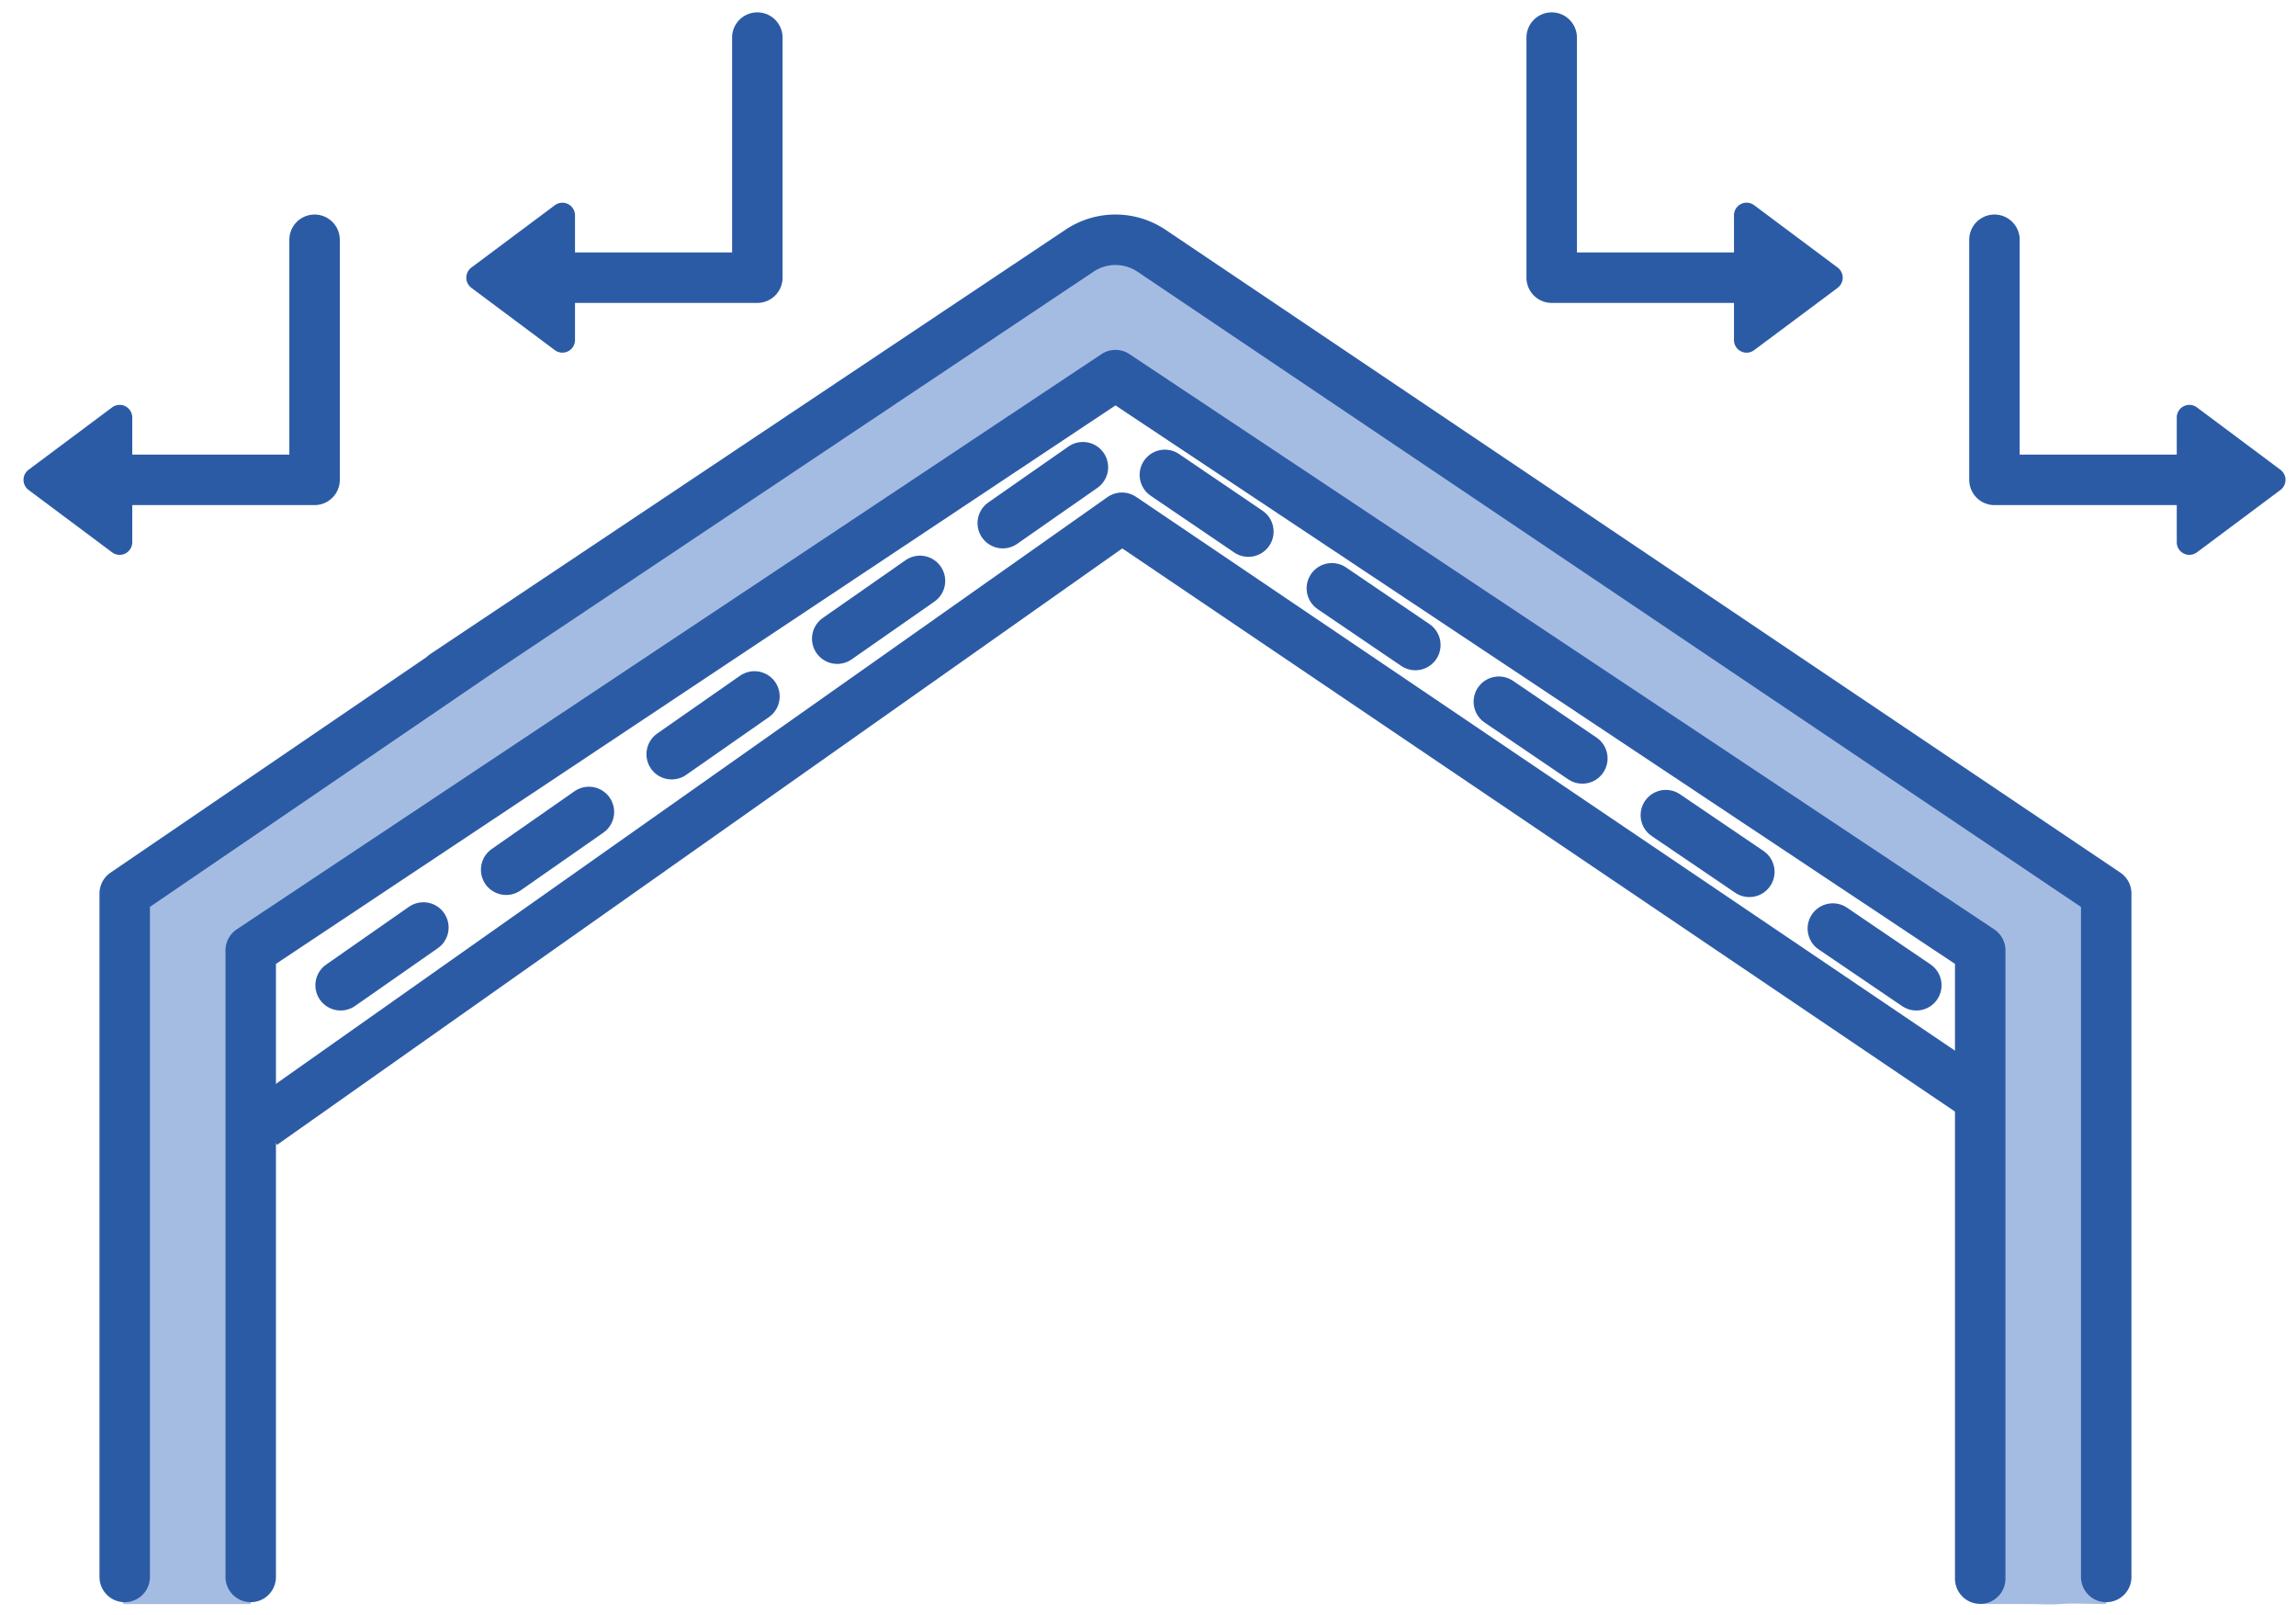 <svg width="91" height="64" viewBox="0 0 91 64" fill="none" xmlns="http://www.w3.org/2000/svg"><path d="m82.59 37.019.212 25.413c0 1.338-1.118 1.126-2.497 1.126h-1.808l-.013-25.802-33.98-22.697a.53.53 0 0 0-.587 0L9.937 37.757v25.802H4.943c-1.056 0 0-27.074 0-27.074 0-.798.405-1.543 1.08-1.996L41.519 10.78l1.247.102a2.56 2.56 0 0 1 2.833 0l35.912 24.14a2.404 2.404 0 0 1 1.08 1.996Z" fill="#A5BCE2"/><path d="M83.478 36.483v27.075c-.851 0-1.073-.043-2.412 0V37.821c0-.798-.404-1.543-1.081-1.996L41.519 10.78l1.275-.852a2.56 2.56 0 0 1 2.833 0l36.77 24.558a2.403 2.403 0 0 1 1.081 1.996Z" fill="#A5BCE2"/><path d="M83.478 62.483v-7.64m0 5.684V35.404L45.628 9.928a2.56 2.56 0 0 0-2.834 0l-25.185 16.82m1.45-.968L4.943 35.404v20.834m0 6.245v-7.64m4.994 7.64v-7.53m0 1.285V37.656l34.274-22.793 34.273 22.793v22.872m0 2.023v-7.709m0 7.641V57.14" stroke="#2C5BA6" stroke-width="2" stroke-miterlimit="10" stroke-linecap="round" stroke-linejoin="round"/><g fill="#2C5BA6"><path d="M1.133 19.414a.5.5 0 0 1 0-.801l3.31-2.471a.5.5 0 0 1 .799.4v4.943a.5.5 0 0 1-.8.4l-3.309-2.471Z"/><path d="M12.468 19.013v1a1 1 0 0 0 1-1h-1Zm1-9.512a1 1 0 1 0-2 0h2ZM4.726 20.013h7.742v-2H4.726v2Zm8.742-1V9.501h-2v9.512h2Zm5.214-7.61a.5.5 0 0 1 0-.801l3.31-2.471a.5.5 0 0 1 .798.4v4.943a.5.5 0 0 1-.799.4l-3.31-2.47Z"/><path d="M30.016 11.002v1a1 1 0 0 0 1-1h-1Zm1-9.512a1 1 0 1 0-2 0h2Zm-8.742 10.512h7.742v-2h-7.742v2Zm8.742-1V1.49h-2v9.512h2Z"/></g><g fill="#2C5BA6"><path d="M90.383 19.414a.5.5 0 0 0 0-.801l-3.31-2.471a.5.5 0 0 0-.799.4v4.943a.5.5 0 0 0 .8.4l3.309-2.471Z"/><path d="M79.049 19.013v1a1 1 0 0 1-1-1h1Zm-1-9.512a1 1 0 1 1 2 0h-2Zm8.741 10.512h-7.742v-2h7.742v2Zm-8.742-1V9.501h2v9.512h-2Zm-5.214-7.61a.5.5 0 0 0 0-.801l-3.309-2.471a.5.5 0 0 0-.8.4v4.943a.5.5 0 0 0 .8.4l3.31-2.47Z"/><path d="M61.5 11.002v1a1 1 0 0 1-1-1h1Zm-1-9.512a1 1 0 1 1 2 0h-2Zm8.742 10.512H61.5v-2h7.742v2Zm-8.742-1V1.49h2v9.512h-2Z"/></g><path d="m10.403 44.546 34.065-24.031 34.064 23.03" stroke="#2C5BA6" stroke-width="2" stroke-linejoin="round"/><path d="m13.5 39.039 29.42-20.527m33.032 20.527L44.984 18.012" stroke="#2C5BA6" stroke-width="2" stroke-linecap="round" stroke-linejoin="round" stroke-dasharray="4 4"/></svg>